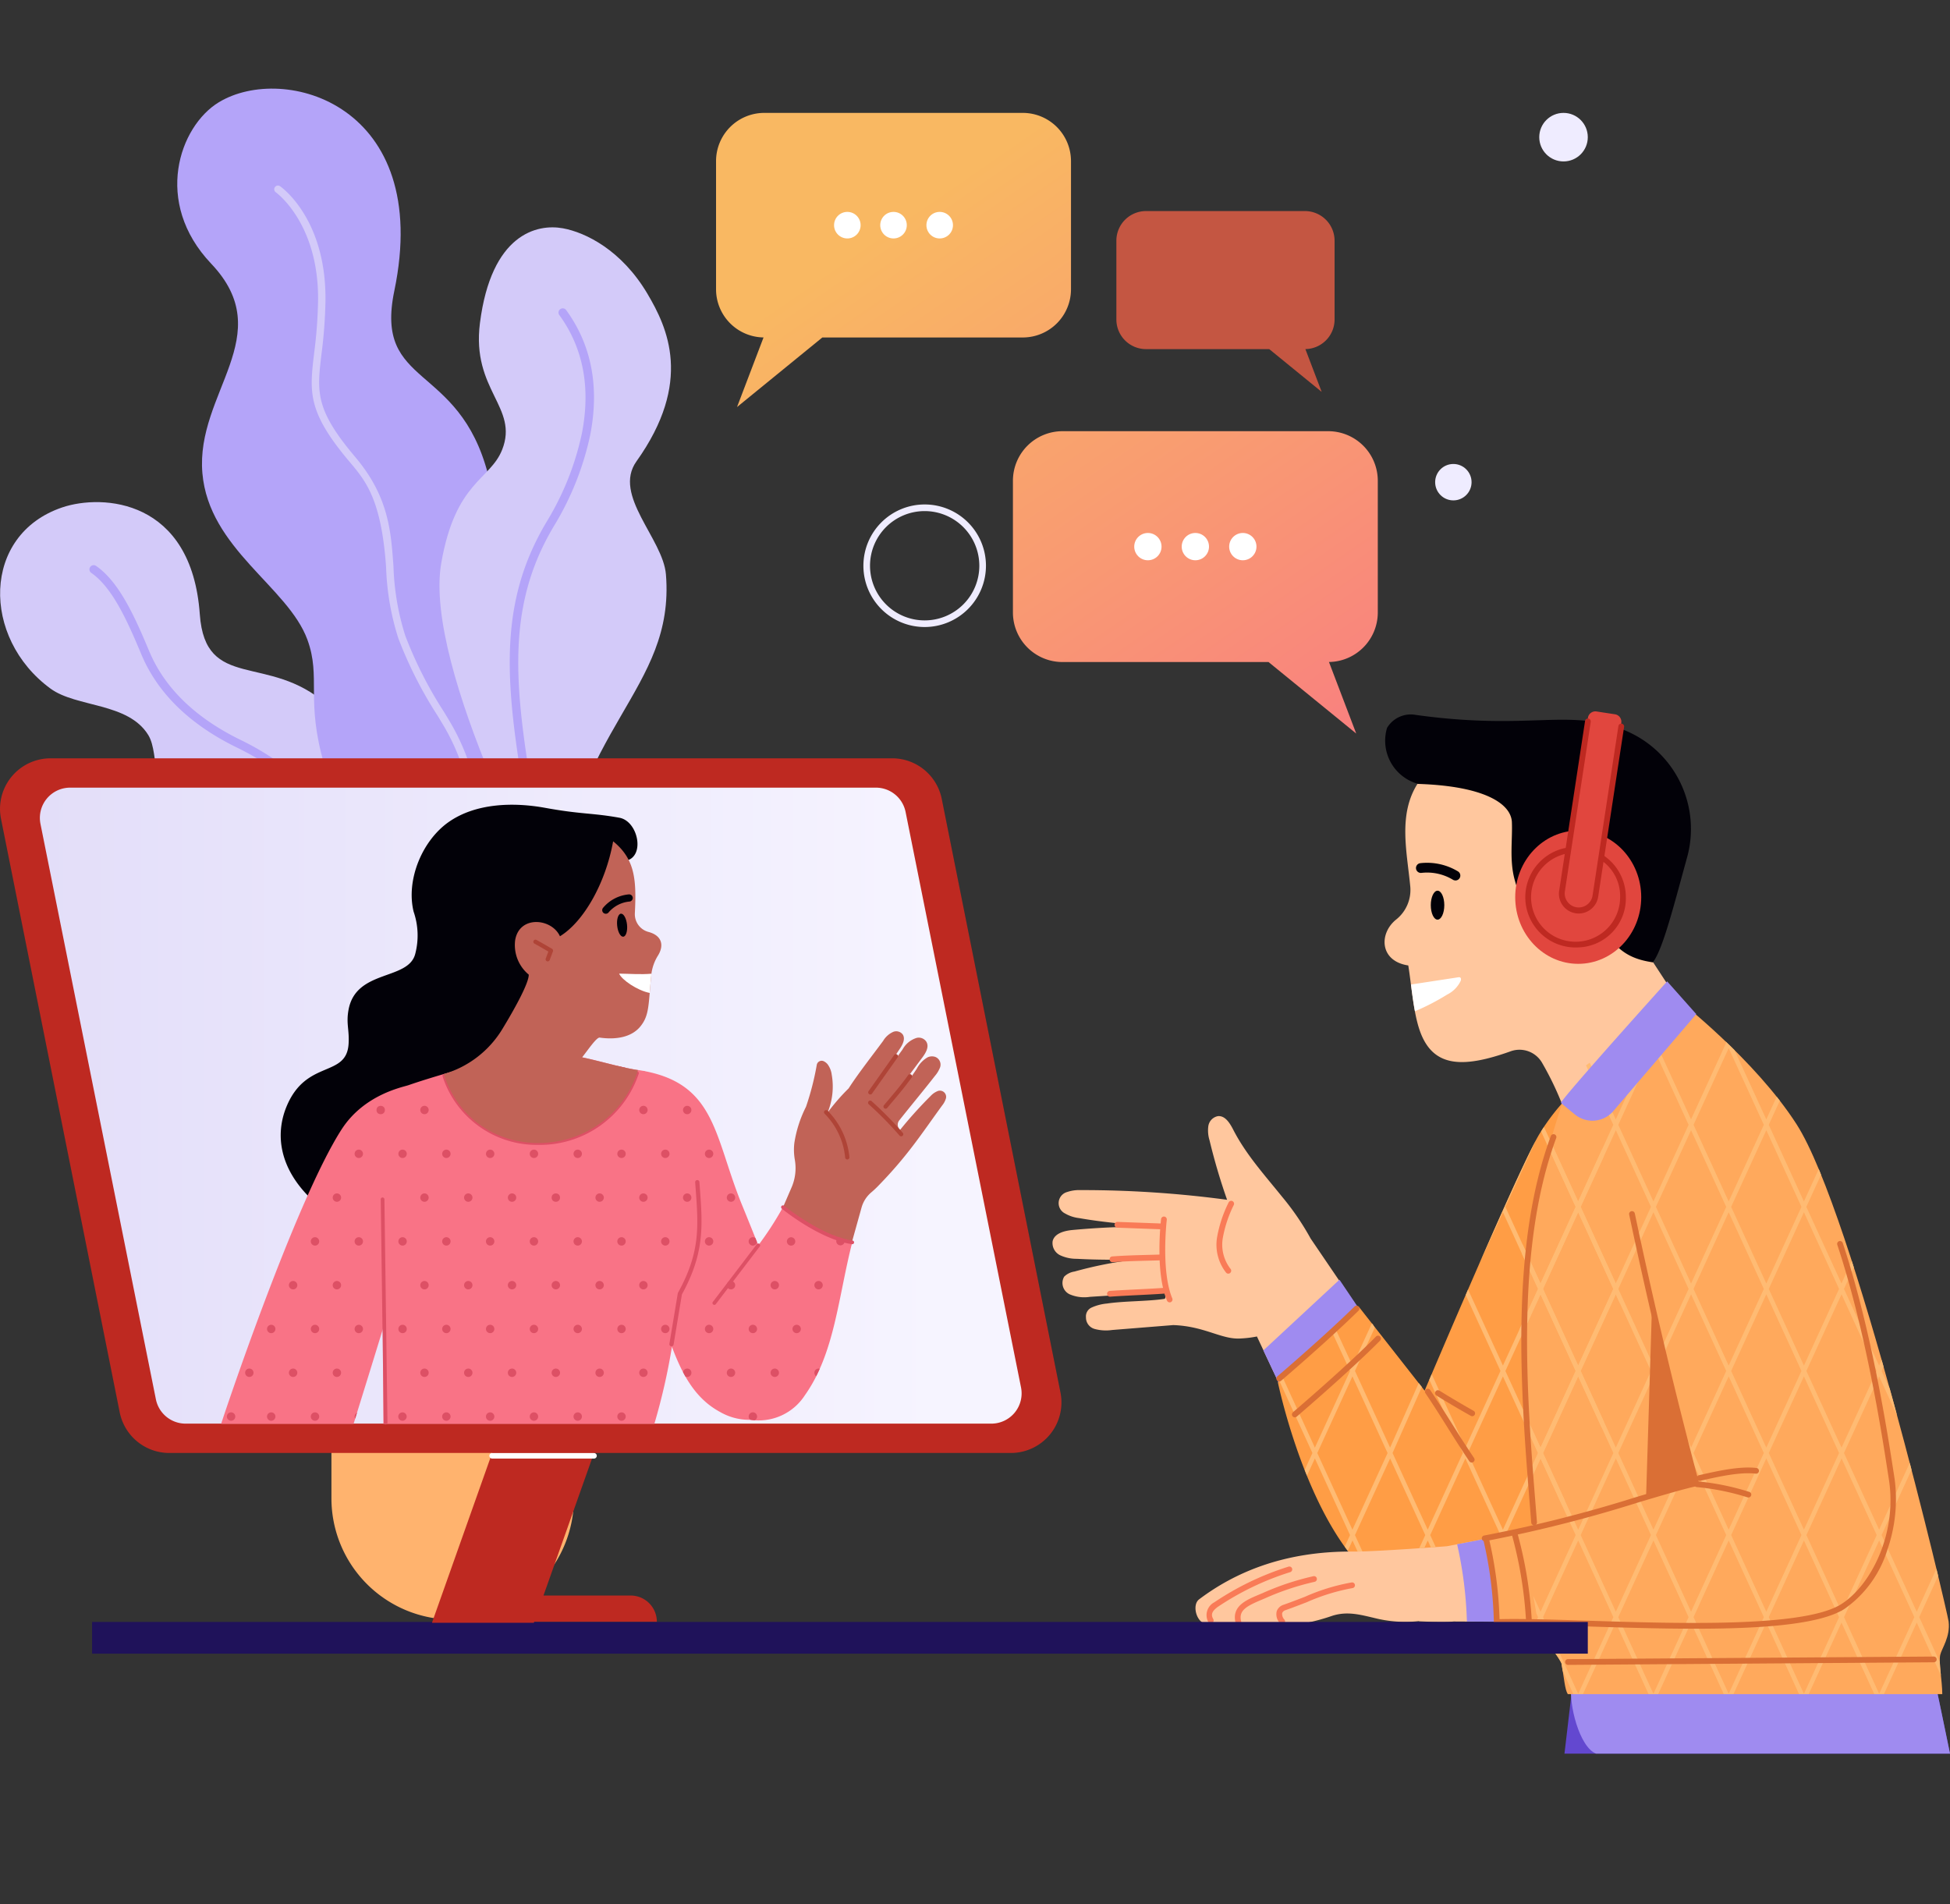 <svg xmlns="http://www.w3.org/2000/svg" xmlns:xlink="http://www.w3.org/1999/xlink" width="256" height="250" viewBox="0 0 256 250"><rect x="0" y="0" width="256" height="250" fill="#333333" stroke="none"/><defs><linearGradient id="linear-gradient" x1="0.124" y1="-0.013" x2="1.08" y2="1.288" gradientUnits="objectBoundingBox"><stop offset="0.148" stop-color="#f9b862"></stop><stop offset="0.54" stop-color="#f99873"></stop><stop offset="0.973" stop-color="#f97386"></stop></linearGradient><linearGradient id="linear-gradient-2" y1="0.5" x2="1" y2="0.5" gradientUnits="objectBoundingBox"><stop offset="0" stop-color="#e3def9"></stop><stop offset="0.912" stop-color="#f6f4ff"></stop></linearGradient></defs><g id="img-it-consulting-support-v2" transform="translate(-40.019 -36.541)"><rect id="img-it-consulting-support-area" width="250" height="250" transform="translate(40.019 36.541)" fill="none"></rect><g id="IMG" transform="translate(-1699.759 -1212.224)"><g id="Group_4952" data-name="Group 4952" transform="translate(1739.791 1260.4)"><g id="Group_4947" data-name="Group 4947" transform="translate(0 54.281)"><path id="Path_13208" data-name="Path 13208" d="M1756.542,1536.359c-7.644-6.77-15.93-1.638-16.654-11.823-1.077-15.154-12.783-15.807-18.061-14.025-10.58,3.573-10.624,17.13-1.54,23.786,3.418,2.5,10.195,1.8,12.837,6.1,1.61,2.615-.039,8.5,5.615,13.389,6.553,5.669,11.967,7.576,29,20.744C1767.742,1574.525,1772.479,1550.474,1756.542,1536.359Z" transform="translate(-1713.671 -1509.814)" fill="#d3caf9"></path><g id="Group_4946" data-name="Group 4946" transform="translate(11.73 8.279)"><path id="Path_13209" data-name="Path 13209" d="M1813.917,1671.165h-.007a.556.556,0,0,1-.55-.563c.724-62.309-6.423-89.08-26.373-98.774-6.233-3.029-10.477-7.161-12.615-12.282-1.894-4.537-3.821-8.768-6.567-10.679a.556.556,0,1,1,.635-.913c2.993,2.082,5,6.468,6.959,11.163,2.029,4.863,6.092,8.8,12.074,11.71,10.5,5.1,17.33,14.691,21.492,30.176,4.131,15.368,5.881,37.488,5.507,69.611A.556.556,0,0,1,1813.917,1671.165Z" transform="translate(-1767.567 -1547.854)" fill="#b4a4f9"></path></g></g><g id="Group_4948" data-name="Group 4948" transform="translate(23.258)"><path id="Path_13210" data-name="Path 13210" d="M1861.352,1311.071c-3.846-14.832-14.981-11.311-12.315-24.12,5.086-24.438-14.482-29.974-23.052-24.753-5.162,3.144-8.653,13.114-.989,21.185,8.937,9.411-2.068,16.933-1.156,27.5.856,9.936,11.243,14.911,13.787,21.864,1.822,4.98-.266,7.929,2.22,16.424,2.034,6.95,7.188,15.748,20.252,25.969,8.386-22.258.42-30.024.3-38.754C1860.3,1329.417,1863.135,1317.948,1861.352,1311.071Z" transform="translate(-1820.541 -1260.4)" fill="#b4a4f9"></path></g><g id="Group_4949" data-name="Group 4949" transform="translate(57.684 18.212)"><path id="Path_13211" data-name="Path 13211" d="M2006.027,1352.808c-3.4-5.749-8.133-8.057-11.094-8.6-3.406-.624-9.413.74-10.9,12.452-1.119,8.819,5.127,11.026,2.918,16.615-1.587,4.015-6.125,4.142-7.995,14.886-2.416,13.887,14.738,45.527,14.738,45.527,2.551-24.172,15.983-28.821,14.759-44.033-.379-4.7-7.034-10.413-3.873-14.847C2012.035,1364.355,2008.647,1357.244,2006.027,1352.808Z" transform="translate(-1978.724 -1344.084)" fill="#d3caf9"></path></g><g id="Group_4950" data-name="Group 4950" transform="translate(66.908 28.841)"><path id="Path_13212" data-name="Path 13212" d="M2027.584,1547.157a.608.608,0,0,1-.063,0,.557.557,0,0,1-.491-.615c4.535-40.249.087-65.922-3.162-84.667-3.037-17.525-5.043-29.1,2.145-41.035a37.07,37.07,0,0,0,4.559-11.471c1.18-6.013.186-11.248-2.957-15.56a.556.556,0,1,1,.9-.655c3.332,4.573,4.392,10.1,3.149,16.429a38.212,38.212,0,0,1-4.7,11.831c-6.974,11.578-5,22.992-2,40.271,3.26,18.812,7.724,44.575,3.171,84.982A.556.556,0,0,1,2027.584,1547.157Z" transform="translate(-2021.107 -1392.922)" fill="#b4a4f9"></path></g><g id="Group_4951" data-name="Group 4951" transform="translate(35.99 12.726)"><path id="Path_13213" data-name="Path 13213" d="M1910.97,1491.95h-.006a.487.487,0,0,1-.481-.493c.2-17.622-1.688-34.732-3.209-48.48-1.207-10.912-2.161-19.531-1.77-25.158.9-12.893-.3-21.157-3.995-27.634-.284-.5-.638-1.08-1.047-1.755a54.282,54.282,0,0,1-5.136-10.139,34.174,34.174,0,0,1-1.6-9.337c-.63-8.882-2.66-11.286-4.809-13.831-5.55-6.572-5.245-9.138-4.637-14.251a60.547,60.547,0,0,0,.514-6.841c.136-10.171-5.487-14.231-5.544-14.271a.487.487,0,0,1,.556-.8c.25.173,6.1,4.365,5.961,15.083a62.266,62.266,0,0,1-.521,6.943c-.592,4.984-.863,7.259,4.414,13.508,4.384,5.191,4.7,9.659,5.036,14.39a33.372,33.372,0,0,0,1.55,9.086,53.449,53.449,0,0,0,5.049,9.952c.413.681.77,1.268,1.06,1.778,3.8,6.656,5.031,15.085,4.12,28.184-.386,5.54.564,14.12,1.766,24.984,1.524,13.775,3.421,30.917,3.215,48.6A.487.487,0,0,1,1910.97,1491.95Z" transform="translate(-1879.042 -1318.875)" fill="#d3caf9"></path></g></g><path id="Rectangle_4407" data-name="Rectangle 4407" d="M0,0H31.834a0,0,0,0,1,0,0V11.6A15.917,15.917,0,0,1,15.917,27.517h0A15.917,15.917,0,0,1,0,11.6V0A0,0,0,0,1,0,0Z" transform="translate(1783.289 1433.866)" fill="#ffb36e"></path><g id="Group_4981" data-name="Group 4981" transform="translate(1877.932 1342.155)"><g id="Group_4958" data-name="Group 4958" transform="translate(0 53.129)"><g id="Group_4956" data-name="Group 4956"><path id="Path_13214" data-name="Path 13214" d="M2528.5,1919.427l-15.748-23.165a34.63,34.63,0,0,0-3.757-5.5c-2.278-2.828-4.749-5.553-6.4-8.78-.438-.854-1.061-1.887-2.022-1.794a1.563,1.563,0,0,0-1.254,1.29,4.359,4.359,0,0,0,.161,1.9,79.778,79.778,0,0,0,2.3,7.79,142.444,142.444,0,0,0-19.309-1.272,4.852,4.852,0,0,0-1.681.249,1.515,1.515,0,0,0-.271,2.826,4.763,4.763,0,0,0,1.828.6c3.462.605,6.973.873,10.479,1.141a101.637,101.637,0,0,0-11.324.42c-1.07.1-2.376.428-2.625,1.467a1.782,1.782,0,0,0,.981,1.848,5.035,5.035,0,0,0,2.188.469c2.565.143,5.136.14,7.706.094a52.609,52.609,0,0,0-8.007,1.578,2.422,2.422,0,0,0-1.351.67,1.644,1.644,0,0,0,.691,2.306,4.839,4.839,0,0,0,2.694.344l9.8-.627c.037.291.242.859-.061.9-2.222.331-5.263.271-7.489.605a6.241,6.241,0,0,0-2,.512,1.273,1.273,0,0,0-.776,1.3,1.552,1.552,0,0,0,1.163,1.533,5.626,5.626,0,0,0,2.281.13l8.013-.644c4.194.144,6.374,1.958,8.917,1.754a13.918,13.918,0,0,0,2.07-.258l9.176,19.5Z" transform="translate(-2478.839 -1880.178)" fill="#ffc79e"></path><g id="Group_4953" data-name="Group 4953" transform="translate(7.51 18.178)"><path id="Path_13215" data-name="Path 13215" d="M2520.238,1964.458a.421.421,0,0,1-.047,0c-.618.02-1.219.036-1.813.051-1.56.04-3.033.078-4.623.2a.379.379,0,0,1-.4-.351.372.372,0,0,1,.346-.407c1.608-.121,3.091-.158,4.66-.2.593-.015,1.192-.031,1.808-.051a.38.38,0,0,1,.075.755Z" transform="translate(-2513.348 -1963.703)" fill="#f97b57"></path></g><g id="Group_4954" data-name="Group 4954" transform="translate(8.173 13.897)"><path id="Path_13216" data-name="Path 13216" d="M2522.4,1944.991a.372.372,0,0,1-.074,0l-5.573-.205a.38.38,0,0,1-.364-.394.376.376,0,0,1,.389-.366l5.573.205a.38.38,0,0,1,.049.755Z" transform="translate(-2516.394 -1944.031)" fill="#f97b57"></path></g><g id="Group_4955" data-name="Group 4955" transform="translate(21.567 11.129)"><path id="Path_13217" data-name="Path 13217" d="M2579.526,1940.87a.378.378,0,0,1-.344-.125,5.935,5.935,0,0,1-1.177-4.7,16.747,16.747,0,0,1,1.5-4.508.376.376,0,0,1,.5-.191.382.382,0,0,1,.19.5,16.192,16.192,0,0,0-1.439,4.3,5.176,5.176,0,0,0,1,4.093.382.382,0,0,1-.035.536A.369.369,0,0,1,2579.526,1940.87Z" transform="translate(-2577.936 -1931.316)" fill="#f97b57"></path></g></g><g id="Group_4957" data-name="Group 4957" transform="translate(7.19 22.555)"><path id="Path_13218" data-name="Path 13218" d="M2519.4,1984.569l-.034,0c-1.142.081-2.365.141-3.548.2s-2.4.117-3.538.2a.38.38,0,0,1-.055-.758c1.145-.082,2.37-.141,3.554-.2s2.4-.116,3.531-.2a.38.38,0,0,1,.089.754Z" transform="translate(-2511.878 -1983.814)" fill="#f97b57"></path></g></g><g id="Group_4959" data-name="Group 4959" transform="translate(14.058 66.32)"><path id="Path_13219" data-name="Path 13219" d="M2544.834,1952.049a.377.377,0,0,1-.407-.229c-1.58-3.782-.808-10.418-.775-10.7a.376.376,0,0,1,.419-.33.381.381,0,0,1,.329.424c-.008.066-.781,6.717.72,10.312a.381.381,0,0,1-.2.5A.358.358,0,0,1,2544.834,1952.049Z" transform="translate(-2543.434 -1940.789)" fill="#f97b57"></path></g><path id="Path_13220" data-name="Path 13220" d="M2606.138,1988.163l8.319,17.668,13.642-9.179-11.971-17.767Z" transform="translate(-2578.434 -1904.273)" fill="#9f8bf0"></path><path id="Path_13221" data-name="Path 13221" d="M2656.385,1854.909a27.9,27.9,0,0,0-7.112,7.806c-2.03,3.292-9.822,21.339-15.1,33.739l-8.685-11.072-10.576,9.993s5.624,27.291,18.763,28.406l0,.019c18.421,1.176,26.961-31.768,26.961-31.768Z" transform="translate(-2585.3 -1807.279)" fill="#ff9d45"></path><path id="Path_13222" data-name="Path 13222" d="M2789.1,2212.852l-1.329,11.3h50.612c-.785-3.854-1.729-8.342-2.355-11.3Z" transform="translate(-2720.538 -2087.322)" fill="#6348d0"></path><path id="Path_13223" data-name="Path 13223" d="M2792.125,2212.852l-.367,2.251c-.405,2.485,1.027,8.185,3.219,9.046h46.472c-.786-3.854-1.73-8.342-2.355-11.3Z" transform="translate(-2723.602 -2087.322)" fill="#9f8bf0"></path><path id="Path_13224" data-name="Path 13224" d="M2818.457,1900.849c-.018-1.857-.491-4.127-.271-5.15.175-.811,1.353-2.37,1.1-4.39-.174-1.377-12.465-53.61-19.957-65.271-5.494-8.55-15.672-16.436-15.672-16.436l-13.882,10.094s-5.568,15.39-6.067,24.735c-.4,7.544.315,35.768,2.306,48.566.073.468,2.373,3.381,2.448,3.8.348,1.934.435,3.438.831,4.052Z" transform="translate(-2701.624 -1771.832)" fill="#ffa95c"></path><path id="Path_13225" data-name="Path 13225" d="M2714.109,1671c1.43-.632,2.852-6.243,4.987-14.045a14,14,0,0,0-8.3-16.978c-7.356-2.831-12.313.124-27.228-1.944a3.63,3.63,0,0,0-3.8,1.7,5.877,5.877,0,0,0,3.757,7.254c2.544.824,6.227-.567,7.488,4.024C2695.476,1667.264,2703.781,1678.182,2714.109,1671Z" transform="translate(-2635.828 -1637.565)" fill="#020108"></path><path id="Path_13226" data-name="Path 13226" d="M2717.675,1708.048l-3.148-4.814c-2.438-.38-6.924-1.3-7.43-9.577-.126-2.068-2.349,2.126-4.138,4.59-5.391-2.193-6.022-3.6-6.65-5.977-.66-2.5-.242-5.152-.334-7.445-.1-2.446-3.668-4.766-12.4-5.026-2.557,4.059-1.372,8.907-.936,13.516a4.969,4.969,0,0,1-1.88,4.309c-2.269,1.842-2.135,5.453,1.614,6.009.481,2.984.7,6.786,1.777,9.24,1.792,4.09,5.51,4.218,11.581,2.06l.028-.01a3.422,3.422,0,0,1,4.159,1.456,40.522,40.522,0,0,1,2.646,5.462Z" transform="translate(-2635.645 -1670.279)" fill="#ffc79e"></path><path id="Path_13227" data-name="Path 13227" d="M2769.78,1738.156c.75-5.49,3.633-7.064,5.75-6.246,3.46,1.337,3.953,5.95,1.062,9.892a2.856,2.856,0,0,1-4.776-.2Z" transform="translate(-2706.461 -1710.89)" fill="#ffc79e"></path><g id="Group_4960" data-name="Group 4960" transform="translate(47.74 19.871)"><path id="Path_13228" data-name="Path 13228" d="M2703.376,1729.682a.64.64,0,0,1-.33-.092,6.55,6.55,0,0,0-4.13-.9.642.642,0,0,1-.152-1.275,7.851,7.851,0,0,1,4.944,1.079.642.642,0,0,1-.331,1.192Z" transform="translate(-2698.198 -1727.358)" fill="#020108"></path></g><path id="Path_13229" data-name="Path 13229" d="M2701.613,1796.441a.4.4,0,0,0-.247-.016l-6.2.947c.151,1.172.307,2.376.519,3.511a30.533,30.533,0,0,0,4.246-2.2,3.864,3.864,0,0,0,1.76-1.788C2701.746,1796.74,2701.762,1796.521,2701.613,1796.441Z" transform="translate(-2648.083 -1761.514)" fill="#fff"></path><g id="Group_4961" data-name="Group 4961" transform="translate(65.645 23.84)"><path id="Path_13230" data-name="Path 13230" d="M2782.283,1751.531a.378.378,0,0,1-.358-.26,5.066,5.066,0,0,0-1.233-2l-.221-.221.175-.259c.778-1.145,1.531-2.113,2.259-3.049a.377.377,0,0,1,.6.463c-.667.857-1.355,1.74-2.059,2.759a5.836,5.836,0,0,1,1.2,2.069.378.378,0,0,1-.358.5Z" transform="translate(-2780.47 -1745.599)" fill="#f97b57"></path></g><g id="Group_4965" data-name="Group 4965" transform="translate(18.797 105.61)"><path id="Path_13231" data-name="Path 13231" d="M2599.1,2135.192l25.852.144-5.994-14.015-20.743,3.99s-9.236.72-12.331.7c-9.107-.069-15.577,2.786-20.2,6.268-1,.75-.319,3.14.926,3.2,3.349.17,9.044.071,12.814-.037a26.161,26.161,0,0,0,3.742-1c1.951-.615,3.576-.168,5.566.3a16.526,16.526,0,0,0,5.805.4l.02.027S2597.717,2135.326,2599.1,2135.192Z" transform="translate(-2565.208 -2121.321)" fill="#ffc79e"></path><path id="Path_13232" data-name="Path 13232" d="M2742.423,2121.321l-19.409,3.733a52.49,52.49,0,0,1,1.284,10.148l24.119.134Z" transform="translate(-2688.671 -2121.321)" fill="#9f8bf0"></path><g id="Group_4962" data-name="Group 4962" transform="translate(10.599 8.741)"><path id="Path_13233" data-name="Path 13233" d="M2614.693,2166.989a.375.375,0,0,1-.3-.149,1.728,1.728,0,0,1-.43-1.542,1.37,1.37,0,0,1,.91-.877c.911-.322,1.856-.685,2.77-1.036a26.4,26.4,0,0,1,6.193-1.9.377.377,0,0,1,.057.752,26.149,26.149,0,0,0-5.979,1.849c-.918.354-1.869.719-2.789,1.044a.669.669,0,0,0-.439.383,1.084,1.084,0,0,0,.308.87.377.377,0,0,1-.3.605Z" transform="translate(-2613.911 -2161.486)" fill="#f97b57"></path></g><g id="Group_4963" data-name="Group 4963" transform="translate(5.166 7.918)"><path id="Path_13234" data-name="Path 13234" d="M2589.453,2164.283a.378.378,0,0,1-.362-.269c-.7-2.319,1.269-3.146,3-3.875l.517-.219a35.053,35.053,0,0,1,6.631-2.206.377.377,0,1,1,.18.732,34.48,34.48,0,0,0-6.517,2.169l-.518.219c-2.088.879-3.022,1.458-2.571,2.963a.377.377,0,0,1-.253.469A.37.37,0,0,1,2589.453,2164.283Z" transform="translate(-2588.948 -2157.703)" fill="#f97b57"></path></g><g id="Group_4964" data-name="Group 4964" transform="translate(1.408 6.651)"><path id="Path_13235" data-name="Path 13235" d="M2572.268,2159.349a.378.378,0,0,1-.33-.192,1.9,1.9,0,0,1,.8-2.577,37.412,37.412,0,0,1,9.729-4.677.377.377,0,0,1,.239.716,36.648,36.648,0,0,0-9.519,4.567c-.768.57-.928,1-.592,1.6a.378.378,0,0,1-.328.562Z" transform="translate(-2571.676 -2151.882)" fill="#f97b57"></path></g></g><path id="Path_13236" data-name="Path 13236" d="M2738.954,1924.407c1.612,3.527,1.751,6.171,1.741,10.995,10.135-.362,38.579,2.317,45.436-2.05,5.215-3.321,7.26-11.273,6.417-16.706-1.007-6.494-4.9-33.264-13.17-44.408-4.8-6.471-14.436-9.29-19.687-2.367-4.96,6.539,7.175,47.308,7.175,47.308Z" transform="translate(-2682.344 -1815.838)" fill="#ffa95c"></path><path id="Path_13237" data-name="Path 13237" d="M2815.952,1897.3l-2.7-5.895,2.482-5.414c-.073-.3-.15-.613-.227-.93l-2.582,5.636-4.615-10.065,3.93-8.572c-.077-.3-.154-.6-.235-.9l-4.017,8.763-4.615-10.065,4.615-10.065,2.359,5.155c-.317-1.167-.639-2.346-.967-3.531l-1.071-2.333.259-.562c-.082-.29-.163-.581-.25-.871l-.331.726-4.615-10.065,1.293-2.823c-.086-.281-.177-.558-.268-.835l-1.352,2.949-4.615-10.06,1.933-4.216c-.1-.254-.2-.5-.3-.745l-1.951,4.252-4.615-10.065,1.453-3.167c-.136-.172-.272-.345-.409-.522l-1.366,2.981-4.175-9.1q-.592-.592-1.171-1.144l.082.177-4.615,10.065L2778.677,1816l2.546-5.549-.976.708-1.9,4.134-.943-2.069-.49.354,1.112,2.423-4.615,10.065-3.417-7.451-.485.354,3.58,7.805-4.615,10.065-3.79-8.263q-.159.364-.315.729l3.779,8.242-4.615,10.06-2.383-5.193q-.014.666-.036,1.332l2.1,4.57-2.4,5.235c.047.4.08.8.1,1.194l2.622-5.719,4.615,10.064-4.615,10.065-2.423-5.285c.118.692.216,1.387.306,2.083l1.793,3.91-1.385,3.019c.067.346.123.694.171,1.042l1.538-3.353,4.615,10.065-4.615,10.065-.955-2.083q.079.418.154.836.13.73.25,1.462l.227.494-.106.231q.035.212.07.423c.14,0,.281.007.427.013.013.091.023.177.036.263l1.615,3.526a9.572,9.572,0,0,1,1.026,1.6c.064.349.114.681.163,1l1.4,3.054h1.257l4.311-9.4,4.311,9.4h1.257l4.311-9.4,4.306,9.4h1.262l4.311-9.4,4.306,9.4h1.261l4.307-9.4,4.311,9.4h1.257l4.312-9.4,3.167,6.911C2816.029,1898.4,2815.97,1897.8,2815.952,1897.3Zm-12.9-48.277,4.614,10.064-4.614,10.065-4.615-10.065Zm-25.019,10.064-4.614,10.065-4.615-10.065,4.615-10.064Zm-4.29-10.772,4.614-10.065,4.615,10.065-4.614,10.064Zm4.615,11.48,4.614,10.064-4.615,10.065-4.614-10.064Zm.324-.708,4.615-10.064,4.615,10.064-4.615,10.065Zm4.939-10.772,4.614-10.065,4.615,10.065-4.615,10.064Zm4.614,11.48,4.615,10.064-4.615,10.064-4.614-10.064Zm.325-.708,4.614-10.064,4.615,10.064-4.615,10.065Zm9.554.708,4.614,10.065-4.614,10.064-4.615-10.065Zm4.614-11.48-4.614,10.065-4.615-10.064,4.615-10.065Zm-4.938-10.772-4.615,10.065-4.614-10.065,4.614-10.064Zm-9.554-20.837,4.615,10.065-4.615,10.064-4.615-10.064Zm-.324,20.837-4.615,10.065-4.615-10.065,4.614-10.064Zm-9.554-20.837,4.615,10.065-4.615,10.064-4.614-10.064Zm-4.938,10.773,4.614,10.064-4.614,10.064-4.615-10.065Zm-9.553,20.837,4.614-10.065,4.615,10.065-4.615,10.065Zm0,21.545,4.614-10.065,4.615,10.065-4.615,10.065Zm4.614,31.609-4.614-10.064,4.614-10.065,4.615,10.064Zm.324-20.837,4.615-10.065,4.614,10.064-4.614,10.065Zm9.553,20.837-4.614-10.065,4.614-10.065,4.615,10.065Zm4.939-10.773-4.614-10.065,4.615-10.065,4.615,10.065Zm4.939,10.773-4.615-10.065,4.615-10.065,4.615,10.065Zm4.939-10.773-4.614-10.065,4.614-10.065,4.615,10.065Zm4.939,10.773-4.615-10.065,4.615-10.065,4.615,10.065Zm.324-20.837,4.615-10.064,4.614,10.065-4.614,10.064Zm9.554,20.838-4.615-10.065,4.614-10.064,4.615,10.065Z" transform="translate(-2699.445 -1772.496)" fill="#ffbb73"></path><g id="Group_4966" data-name="Group 4966" transform="translate(29.803 47.63)"><path id="Path_13238" data-name="Path 13238" d="M2804.316,1856.327l-.162-1.419s-.132.091-.365.268Z" transform="translate(-2762.871 -1854.909)" fill="#ffbb73"></path><path id="Path_13239" data-name="Path 13239" d="M2650.392,1929.552l4.614-10.065,3.088,6.735q.157-.378.306-.749l-3.069-6.695,4.614-10.064.566,1.235-.216-1.887-.026-.056.016-.034-.13-1.133-.21.459-4.614-10.065,2.981-6.5-.129-1.129-3.175,6.924-4.488-9.784q-.191.285-.381.585l4.543,9.906-4.615,10.061-4.615-10.061,4.01-8.749c-.577,1.082-1.38,2.744-2.334,4.8-.842,1.816-1.8,3.938-2.825,6.243l-.12.269-.069.156c-.691,1.557-1.411,3.192-2.143,4.867l3.158-6.882,4.615,10.061-4.615,10.065-4.578-9.982-.2.472-.109.253,4.565,9.965-4.61,10.065-4.42-9.639-.313.735,4.406,9.611-4.615,10.065-4.615-10.065,3.846-8.663-.408-.521-3.76,8.476-4.615-10.065,2.6-5.663-.216-.39-.16-.2-2.547,5.549-2.264-4.889-.452.427,2.394,5.17-4.615,10.065-4.139-9.031h-.206l-.309.292,4.332,9.446-1.017,2.218q.147.376.3.755l1.038-2.264,4.615,10.065-.7,1.518q.2.275.4.543l.624-1.353.663,1.448c.2,0,.413-.009.64-.014l-.98-2.142,4.615-10.065,4.615,10.065-.794,1.729c.231-.018.453-.032.671-.046l.445-.976.417.912c.223-.018.436-.032.631-.045l-.721-1.575,4.615-10.065,4.61,10.065-.036.081c.037,0,.07-.011.109-.011a1.3,1.3,0,0,1,.7.192l-.12-.261,4.615-10.065,2.817,6.144q.19-.3.375-.6Zm-25.02,10.065-4.615-10.065,4.615-10.064,4.615,10.065Zm29.634-41.674,4.615,10.065-4.615,10.065-4.614-10.065Zm-9.878,41.674-4.615-10.065,4.615-10.065,4.615,10.065Zm.324-20.837,4.615-10.064,4.615,10.064-4.615,10.065Z" transform="translate(-2615.779 -1879.816)" fill="#ffbb73"></path></g><g id="Group_4967" data-name="Group 4967" transform="translate(57.974 69.532)"><path id="Path_13240" data-name="Path 13240" d="M2771.612,2006.443c-4.694,0-9.615-.157-14.146-.3-4.85-.155-9.041-.289-11.852-.188a.377.377,0,0,1-.027-.754c2.838-.1,7.039.033,11.9.188,12.027.383,28.5.908,33.344-2.179,3.928-2.5,7.338-9.294,6.246-16.33l-.112-.725c-.786-5.107-2.873-18.673-6.664-30.114a.377.377,0,0,1,.716-.237c3.811,11.5,5.905,25.112,6.694,30.236l.112.724a20.228,20.228,0,0,1-.953,9.325,14.752,14.752,0,0,1-5.633,7.756C2787.981,2005.921,2780.177,2006.443,2771.612,2006.443Z" transform="translate(-2745.224 -1955.545)" fill="#da6f35"></path></g><g id="Group_4968" data-name="Group 4968" transform="translate(61.569 55.506)"><path id="Path_13241" data-name="Path 13241" d="M2763.42,1942.444a.377.377,0,0,1-.375-.348q-.092-1.168-.191-2.4c-1.135-14.182-2.689-33.6,2.761-48.354a.377.377,0,0,1,.708.262c-5.394,14.593-3.847,33.92-2.717,48.032q.1,1.231.19,2.4a.377.377,0,0,1-.346.405Z" transform="translate(-2761.744 -1891.097)" fill="#da6f35"></path></g><g id="Group_4969" data-name="Group 4969" transform="translate(56.376 65.61)"><path id="Path_13242" data-name="Path 13242" d="M2738.259,1980.858a.377.377,0,0,1-.061-.749,177.481,177.481,0,0,0,20.148-5.106c2.929-.867,5.487-1.624,7.216-2.027-3.06-11.543-5.861-23.314-8.328-34.995a.377.377,0,1,1,.738-.156c2.491,11.8,5.324,23.684,8.42,35.335a.377.377,0,0,1-.285.465c-1.695.368-4.407,1.171-7.546,2.1a178.131,178.131,0,0,1-20.24,5.127A.374.374,0,0,1,2738.259,1980.858Z" transform="translate(-2737.882 -1937.526)" fill="#da6f35"></path></g><g id="Group_4970" data-name="Group 4970" transform="translate(84.267 101.086)"><path id="Path_13243" data-name="Path 13243" d="M2873.146,2102.648a.381.381,0,0,1-.137-.026,32.081,32.081,0,0,0-6.643-1.339.377.377,0,1,1,.095-.748,31.807,31.807,0,0,1,6.822,1.384.377.377,0,0,1-.137.729Z" transform="translate(-2866.036 -2100.533)" fill="#da6f35"></path></g><g id="Group_4971" data-name="Group 4971" transform="translate(84.607 99.267)"><path id="Path_13244" data-name="Path 13244" d="M2867.978,2093.928a.377.377,0,0,1-.083-.745l.233-.053c2.153-.488,5.1-1.155,7.3-.894a.377.377,0,1,1-.089.749c-2.068-.246-4.944.405-7.044.881l-.233.052A.383.383,0,0,1,2867.978,2093.928Z" transform="translate(-2867.601 -2092.177)" fill="#da6f35"></path></g><g id="Group_4972" data-name="Group 4972" transform="translate(56.564 108.272)"><path id="Path_13245" data-name="Path 13245" d="M2740.53,2145.224a.377.377,0,0,1-.376-.354l-.021-.339a52.121,52.121,0,0,0-1.378-10.51.377.377,0,0,1,.733-.179,52.668,52.668,0,0,1,1.4,10.642l.021.339a.377.377,0,0,1-.353.4Z" transform="translate(-2738.743 -2133.555)" fill="#da6f35"></path></g><g id="Group_4973" data-name="Group 4973" transform="translate(60.351 107.745)"><path id="Path_13246" data-name="Path 13246" d="M2758.358,2143.122a.377.377,0,0,1-.375-.349,54.262,54.262,0,0,0-1.823-11.167.377.377,0,0,1,.729-.2,54.9,54.9,0,0,1,1.846,11.306.377.377,0,0,1-.347.4Z" transform="translate(-2756.147 -2131.132)" fill="#da6f35"></path></g><path id="Path_13247" data-name="Path 13247" d="M2707.127,1746.114c0-1.05.4-1.9.887-1.9s.887.852.887,1.9-.4,1.9-.887,1.9S2707.127,1747.164,2707.127,1746.114Z" transform="translate(-2657.444 -1720.673)" fill="#020108"></path><ellipse id="Ellipse_143" data-name="Ellipse 143" cx="8.271" cy="8.746" rx="8.271" ry="8.746" transform="translate(60.767 15.651)" fill="#e1463e"></ellipse><g id="Group_4974" data-name="Group 4974" transform="translate(62.786 17.808)"><path id="Path_13248" data-name="Path 13248" d="M2773.584,1731.058a6.6,6.6,0,1,1,6.252-6.589A6.434,6.434,0,0,1,2773.584,1731.058Zm0-12.424a5.845,5.845,0,1,0,5.5,5.835A5.681,5.681,0,0,0,2773.584,1718.634Z" transform="translate(-2767.332 -1717.88)" fill="#be2921"></path></g><path id="Path_13249" data-name="Path 13249" d="M2788.056,1662.187h0a2.214,2.214,0,0,1-1.855-2.523l3.4-22.77a.989.989,0,0,1,1.126-.828l2.424.37a.989.989,0,0,1,.828,1.126l-3.4,22.77A2.215,2.215,0,0,1,2788.056,1662.187Z" transform="translate(-2719.288 -1636.054)" fill="#e1463e"></path><g id="Group_4975" data-name="Group 4975" transform="translate(66.509 0.948)"><path id="Path_13250" data-name="Path 13250" d="M2787.039,1666a2.647,2.647,0,0,1-.4-.03,2.591,2.591,0,0,1-2.172-2.953l3.4-22.284a.377.377,0,1,1,.745.114l-3.4,22.284a1.838,1.838,0,0,0,3.633.554l3.4-22.284a.377.377,0,1,1,.745.114l-3.4,22.284a2.592,2.592,0,0,1-2.556,2.2Z" transform="translate(-2784.441 -1640.411)" fill="#be2921"></path></g><path id="Path_13251" data-name="Path 13251" d="M2799.618,1798.912s-14.175,15.728-13.93,15.96c.2.19.975.828,1.826,1.521a3.624,3.624,0,0,0,5-.406l10.926-12.776Z" transform="translate(-2718.905 -1763.469)" fill="#9f8bf0"></path><g id="Group_4976" data-name="Group 4976" transform="translate(67.32 124.081)"><path id="Path_13252" data-name="Path 13252" d="M2788.545,2207.289a.377.377,0,0,1,0-.754l48.021-.34h0a.377.377,0,0,1,0,.754l-48.02.341Z" transform="translate(-2788.168 -2206.194)" fill="#da6f35"></path></g><g id="Group_4977" data-name="Group 4977" transform="translate(31.456 81.955)"><path id="Path_13253" data-name="Path 13253" d="M2623.816,2023.35a.377.377,0,0,1-.348-.129.382.382,0,0,1,.042-.535c4.563-3.92,8.538-7.545,10.906-9.944a.374.374,0,0,1,.533,0,.382.382,0,0,1,0,.537c-2.381,2.414-6.373,6.053-10.951,9.986A.371.371,0,0,1,2623.816,2023.35Z" transform="translate(-2623.378 -2012.63)" fill="#da6f35"></path></g><g id="Group_4978" data-name="Group 4978" transform="translate(29.412 78.019)"><path id="Path_13254" data-name="Path 13254" d="M2614.423,2004.489a.375.375,0,0,1-.347-.129.382.382,0,0,1,.042-.536c4.037-3.468,7.73-6.811,10.133-9.173a.374.374,0,0,1,.532.008.383.383,0,0,1-.006.537c-2.415,2.373-6.122,5.729-10.17,9.207A.368.368,0,0,1,2614.423,2004.489Z" transform="translate(-2613.986 -1994.544)" fill="#da6f35"></path></g><g id="Group_4979" data-name="Group 4979" transform="translate(48.916 88.926)"><path id="Path_13255" data-name="Path 13255" d="M2709.743,2054.342a.378.378,0,0,1-.313-.166c-1.147-1.7-2.032-3.112-2.889-4.477s-1.734-2.763-2.873-4.451a.377.377,0,0,1,.625-.422c1.145,1.7,2.03,3.108,2.886,4.472s1.736,2.766,2.876,4.456a.377.377,0,0,1-.312.588Z" transform="translate(-2703.604 -2044.66)" fill="#da6f35"></path></g><g id="Group_4980" data-name="Group 4980" transform="translate(50.246 89.116)"><path id="Path_13256" data-name="Path 13256" d="M2714.585,2048.947a.377.377,0,0,1-.186-.049c-1.766-1-3.073-1.774-4.51-2.668a.377.377,0,1,1,.4-.64c1.427.887,2.726,1.655,4.483,2.652a.377.377,0,0,1-.186.705Z" transform="translate(-2709.712 -2045.532)" fill="#da6f35"></path></g><path id="Path_13257" data-name="Path 13257" d="M2843.583,2019.426s-3.35-11.257-5.81-22.889l-.76,24.59Z" transform="translate(-2759.062 -1918.085)" fill="#da6f35"></path></g><rect id="Rectangle_4408" data-name="Rectangle 4408" width="196.36" height="4.162" transform="translate(1751.868 1461.695)" fill="#1f125a"></rect><g id="Group_4986" data-name="Group 4986" transform="translate(1833.782 1263.587)"><path id="Path_13258" data-name="Path 13258" d="M2313.654,1433.235h-34.882a6.508,6.508,0,0,0-6.509,6.508v17.288a6.508,6.508,0,0,0,6.509,6.508h27.046l11.514,9.388-3.578-9.393a6.5,6.5,0,0,0,6.409-6.5v-17.288A6.508,6.508,0,0,0,2313.654,1433.235Zm-33.768-18.638v-16.818a6.332,6.332,0,0,0-6.331-6.331h-33.936a6.331,6.331,0,0,0-6.331,6.331V1414.6a6.329,6.329,0,0,0,6.235,6.327l-3.481,9.138,11.2-9.134h26.312A6.331,6.331,0,0,0,2279.886,1414.6Z" transform="translate(-2233.288 -1391.449)" fill="url(#linear-gradient)"></path><g id="Group_4983" data-name="Group 4983" transform="translate(54.901 55.147)"><g id="Group_4982" data-name="Group 4982"><ellipse id="Ellipse_144" data-name="Ellipse 144" cx="1.792" cy="1.792" rx="1.792" ry="1.792" fill="#fff"></ellipse><ellipse id="Ellipse_145" data-name="Ellipse 145" cx="1.792" cy="1.792" rx="1.792" ry="1.792" transform="translate(6.232)" fill="#fff"></ellipse><ellipse id="Ellipse_146" data-name="Ellipse 146" cx="1.792" cy="1.792" rx="1.792" ry="1.792" transform="translate(12.463)" fill="#fff"></ellipse></g></g><g id="Group_4984" data-name="Group 4984" transform="translate(15.493 12.996)"><ellipse id="Ellipse_147" data-name="Ellipse 147" cx="1.743" cy="1.743" rx="1.743" ry="1.743" transform="translate(12.125)" fill="#fff"></ellipse><ellipse id="Ellipse_148" data-name="Ellipse 148" cx="1.743" cy="1.743" rx="1.743" ry="1.743" transform="translate(6.063)" fill="#fff"></ellipse><ellipse id="Ellipse_149" data-name="Ellipse 149" cx="1.743" cy="1.743" rx="1.743" ry="1.743" fill="#fff"></ellipse></g><g id="Group_4985" data-name="Group 4985" transform="translate(52.556 12.887)"><path id="Path_13259" data-name="Path 13259" d="M2495.375,1449.644h-20.862a3.892,3.892,0,0,0-3.892,3.892v10.339a3.892,3.892,0,0,0,3.892,3.892h16.175l6.886,5.615-2.14-5.618a3.89,3.89,0,0,0,3.833-3.889v-10.339A3.892,3.892,0,0,0,2495.375,1449.644Z" transform="translate(-2470.621 -1449.644)" fill="#c45642"></path></g></g><g id="Group_5004" data-name="Group 5004" transform="translate(1739.778 1348.317)"><path id="Path_13260" data-name="Path 13260" d="M1945.311,1747.622l-15.584-77.919a6.638,6.638,0,0,0-6.509-5.336H1812.731a6.638,6.638,0,0,0-6.509,7.94l15.584,77.919a6.638,6.638,0,0,0,6.509,5.336H1870.7l-7.9,22.292h13.375l.048-.135h16.1a3.442,3.442,0,0,0-3.442-3.442H1877.44l6.633-18.715H1938.8A6.638,6.638,0,0,0,1945.311,1747.622Z" transform="translate(-1806.091 -1664.367)" fill="#be2921"></path><path id="Path_13261" data-name="Path 13261" d="M1955.031,1765.553H1849.266a3.98,3.98,0,0,1-3.905-3.192l-15.155-75.552a3.974,3.974,0,0,1,3.905-4.75h105.766a3.979,3.979,0,0,1,3.905,3.192l15.156,75.552A3.974,3.974,0,0,1,1955.031,1765.553Z" transform="translate(-1824.895 -1678.209)" fill="url(#linear-gradient-2)"></path><g id="Group_5002" data-name="Group 5002" transform="translate(29.033 6.097)"><g id="Group_4992" data-name="Group 4992" transform="translate(69.58 29.745)"><g id="Group_4987" data-name="Group 4987"><path id="Path_13262" data-name="Path 13262" d="M2270.17,1864.845l3.529-12.654a4.033,4.033,0,0,1,1.277-1.992h0c.292-.247.573-.506.84-.779,3.952-4.048,5.66-6.776,8.466-10.632a2.7,2.7,0,0,0,.456-.809.815.815,0,0,0-1.124-1.044,2.5,2.5,0,0,0-.84.6,56.2,56.2,0,0,0-4.025,4.47.5.5,0,0,0-.062-.075.912.912,0,0,1-.041-1.179c1.491-1.887,3.284-4.038,4.7-5.859a3.725,3.725,0,0,0,.612-.984,1.089,1.089,0,0,0-.579-1.494,1.354,1.354,0,0,0-1,.05,3.632,3.632,0,0,0-1.427,1.5,30.379,30.379,0,0,1-4.06,4.956l4.792-6.434c.459-.617.939-1.428.5-2.1a1.2,1.2,0,0,0-1.226-.476,3.178,3.178,0,0,0-1.873,1.523l-3.295,4.535c.972-1.534,1.928-3.135,2.919-4.6.4-.583.792-1.375.367-1.938a1.075,1.075,0,0,0-1.2-.311,2.917,2.917,0,0,0-1.342,1.191c-1.36,1.848-3.311,4.33-4.528,6.233a27.254,27.254,0,0,0-2.763,3.177,8.979,8.979,0,0,0,.541-4.971,2.9,2.9,0,0,0-.547-1.374,1.493,1.493,0,0,0-.518-.4.649.649,0,0,0-.9.494,36.148,36.148,0,0,1-1.413,5.494,15.878,15.878,0,0,0-1.529,4.746,7.64,7.64,0,0,0,.066,2.229,6.376,6.376,0,0,1-.46,3.674l-5.267,12.185Zm4.549-27.415c0-.009,0-.007,0,0Z" transform="translate(-2259.206 -1829.056)" fill="#c16357"></path></g><g id="Group_4988" data-name="Group 4988" transform="translate(17.375 5.612)"><path id="Path_13263" data-name="Path 13263" d="M2339.389,1859.374a.279.279,0,0,0,.144-.091c.247-.3.48-.573.7-.838.871-1.033,1.623-1.925,2.515-3.165a.278.278,0,0,0-.451-.324c-.88,1.223-1.625,2.107-2.489,3.132-.224.266-.458.543-.706.84a.277.277,0,0,0,.282.447Z" transform="translate(-2339.042 -1854.84)" fill="#af4437"></path></g><g id="Group_4989" data-name="Group 4989" transform="translate(15.365 2.988)"><path id="Path_13264" data-name="Path 13264" d="M2330.153,1848.08a.277.277,0,0,0,.157-.109l3.359-4.747a.277.277,0,0,0-.453-.321l-3.359,4.747a.278.278,0,0,0,.3.429Z" transform="translate(-2329.806 -1842.786)" fill="#af4437"></path></g><g id="Group_4990" data-name="Group 4990" transform="translate(15.349 9.094)"><path id="Path_13265" data-name="Path 13265" d="M2334.146,1875.525a.277.277,0,0,0,.14-.451,46.2,46.2,0,0,0-4.1-4.167.277.277,0,1,0-.357.425,46.245,46.245,0,0,1,4.037,4.106A.277.277,0,0,0,2334.146,1875.525Z" transform="translate(-2329.731 -1870.842)" fill="#af4437"></path></g><g id="Group_4991" data-name="Group 4991" transform="translate(9.559 10.336)"><path id="Path_13266" data-name="Path 13266" d="M2306.26,1883.023a.278.278,0,0,0,.208-.294,10.008,10.008,0,0,0-2.865-6.1.278.278,0,0,0-.392.394,9.444,9.444,0,0,1,2.7,5.758.278.278,0,0,0,.3.251A.266.266,0,0,0,2306.26,1883.023Z" transform="translate(-2303.129 -1876.547)" fill="#af4437"></path></g></g><path id="Path_13267" data-name="Path 13267" d="M2019.894,1694.087c-3.552-.645-4.982-.431-9.747-1.3-4.22-.766-9.105-.61-12.629,1.835s-5.662,7.638-4.64,11.8a9.547,9.547,0,0,1,.214,5.525c-.887,3.542-7.785,2-8.761,7.359-.332,1.823.118,2.593.01,4.443-.265,4.518-5.545,2-8.138,8.227-1.563,3.756-.926,8.292,3.453,12.373,8.125,7.57,24.122,4.727,31.778,2.937,7.971-13.8-8.249-29,2.03-36.76,7.327-5.528,6.03-10.531,7.262-10.786C2023.318,1699.212,2022.359,1694.534,2019.894,1694.087Z" transform="translate(-1967.609 -1692.382)" fill="#020108"></path><path id="Path_13268" data-name="Path 13268" d="M2013.248,1862.363a42.3,42.3,0,0,1-3.236,5c-.64-1.6-1.33-3.322-2.143-5.309-3.6-8.808-3.386-15.7-12.66-17.53l-.107-.036c-.1-.012-.209-.028-.314-.042q-.471-.083-.973-.149c-3.831-.673-7.871-2.3-12.283-2.173a18.473,18.473,0,0,0-3.993.342c-5.412,1.383-10.63,2.894-13.451,3.878-.759.265-5.8,1.2-8.766,5.784-6.12,9.471-15.727,38.284-15.827,38.676h17.385c1.334-4.315,2.627-8.471,3.88-12.56l.026,12.56h35.58a82.356,82.356,0,0,0,2.309-10.115c1.4,3.763,3.11,6.813,6.281,8.537a7.728,7.728,0,0,0,4.043,1.052,7.215,7.215,0,0,0,7.124-3.22c3.913-5.524,4.345-12.7,6.22-20.082A21.189,21.189,0,0,1,2013.248,1862.363Z" transform="translate(-1939.494 -1809.531)" fill="#f97386"></path><g id="Group_4993" data-name="Group 4993" transform="translate(58.849 49.272)"><path id="Path_13269" data-name="Path 13269" d="M2210.176,1940.6a.277.277,0,0,0,.273-.232l1.089-6.573c2.985-5.427,2.723-9,2.36-13.931l-.06-.828a.28.28,0,0,0-.3-.256.277.277,0,0,0-.257.3l.061.829c.371,5.033.615,8.357-2.315,13.664a.293.293,0,0,0-.031.089l-1.1,6.62a.277.277,0,0,0,.229.319A.246.246,0,0,0,2210.176,1940.6Z" transform="translate(-2209.899 -1918.782)" fill="#dd5065"></path></g><g id="Group_4994" data-name="Group 4994" transform="translate(0.754 33.778)"><path id="Path_13270" data-name="Path 13270" d="M2126.2,1953.245a.551.551,0,1,0,.551.55A.551.551,0,0,0,2126.2,1953.245Z" transform="translate(-2085.89 -1930.251)" fill="#dd5065"></path><path id="Path_13271" data-name="Path 13271" d="M2112.993,1979.658a.551.551,0,1,0,.551.55A.55.55,0,0,0,2112.993,1979.658Z" transform="translate(-2075.558 -1950.916)" fill="#dd5065"></path><path id="Path_13272" data-name="Path 13272" d="M2126.2,1847.591a.55.55,0,1,0,.551.55A.551.551,0,0,0,2126.2,1847.591Z" transform="translate(-2085.89 -1847.591)" fill="#dd5065"></path><path id="Path_13273" data-name="Path 13273" d="M2126.2,2058.9a.551.551,0,1,0,.551.551A.551.551,0,0,0,2126.2,2058.9Z" transform="translate(-2085.89 -2012.911)" fill="#dd5065"></path><path id="Path_13274" data-name="Path 13274" d="M2112.443,1874.555a.551.551,0,1,0,.55-.551A.55.55,0,0,0,2112.443,1874.555Z" transform="translate(-2075.558 -1868.256)" fill="#dd5065"></path><path id="Path_13275" data-name="Path 13275" d="M2126.2,1900.418a.55.55,0,1,0,.551.551A.551.551,0,0,0,2126.2,1900.418Z" transform="translate(-2085.89 -1888.921)" fill="#dd5065"></path><path id="Path_13276" data-name="Path 13276" d="M2020.546,2006.072a.55.55,0,1,0,.551.55A.55.55,0,0,0,2020.546,2006.072Z" transform="translate(-2003.23 -1971.581)" fill="#dd5065"></path><path id="Path_13277" data-name="Path 13277" d="M2020.546,1953.245a.551.551,0,1,0,.551.55A.551.551,0,0,0,2020.546,1953.245Z" transform="translate(-2003.23 -1930.251)" fill="#dd5065"></path><circle id="Ellipse_150" data-name="Ellipse 150" cx="0.55" cy="0.55" r="0.55" transform="translate(19.64 5.748)" fill="#dd5065"></circle><path id="Path_13278" data-name="Path 13278" d="M2020.546,1900.418a.55.55,0,1,0,.551.551A.551.551,0,0,0,2020.546,1900.418Z" transform="translate(-2003.23 -1888.921)" fill="#dd5065"></path><path id="Path_13279" data-name="Path 13279" d="M2126.2,2006.072a.55.55,0,1,0,.551.55A.551.551,0,0,0,2126.2,2006.072Z" transform="translate(-2085.89 -1971.581)" fill="#dd5065"></path><path id="Path_13280" data-name="Path 13280" d="M2086.581,1979.658a.551.551,0,1,0,.551.55A.55.55,0,0,0,2086.581,1979.658Z" transform="translate(-2054.893 -1950.916)" fill="#dd5065"></path><path id="Path_13281" data-name="Path 13281" d="M2046.959,1900.418a.55.55,0,1,0,.551.551A.551.551,0,0,0,2046.959,1900.418Z" transform="translate(-2023.895 -1888.921)" fill="#dd5065"></path><path id="Path_13282" data-name="Path 13282" d="M2099.838,1847.614l-.358.089a.554.554,0,1,0,.358-.089Z" transform="translate(-2065.225 -1847.609)" fill="#dd5065"></path><path id="Path_13283" data-name="Path 13283" d="M2086.581,1926.832a.55.55,0,1,0,.551.55A.55.55,0,0,0,2086.581,1926.832Z" transform="translate(-2054.893 -1909.587)" fill="#dd5065"></path><path id="Path_13284" data-name="Path 13284" d="M2112.993,2032.486a.551.551,0,1,0,.551.551A.55.55,0,0,0,2112.993,2032.486Z" transform="translate(-2075.558 -1992.247)" fill="#dd5065"></path><path id="Path_13285" data-name="Path 13285" d="M2099.787,1900.418a.55.55,0,1,0,.551.551A.55.55,0,0,0,2099.787,1900.418Z" transform="translate(-2065.225 -1888.921)" fill="#dd5065"></path><path id="Path_13286" data-name="Path 13286" d="M2086.581,2032.486a.551.551,0,1,0,.551.551A.55.55,0,0,0,2086.581,2032.486Z" transform="translate(-2054.893 -1992.247)" fill="#dd5065"></path><path id="Path_13287" data-name="Path 13287" d="M2099.787,1953.245a.551.551,0,1,0,.551.55A.55.55,0,0,0,2099.787,1953.245Z" transform="translate(-2065.225 -1930.251)" fill="#dd5065"></path><path id="Path_13288" data-name="Path 13288" d="M2112.993,1926.832a.55.55,0,1,0,.551.55A.55.55,0,0,0,2112.993,1926.832Z" transform="translate(-2075.558 -1909.587)" fill="#dd5065"></path><path id="Path_13289" data-name="Path 13289" d="M2099.787,2006.072a.55.55,0,1,0,.551.55A.55.55,0,0,0,2099.787,2006.072Z" transform="translate(-2065.225 -1971.581)" fill="#dd5065"></path><path id="Path_13290" data-name="Path 13290" d="M2099.787,2058.9a.551.551,0,1,0,.551.551A.55.55,0,0,0,2099.787,2058.9Z" transform="translate(-2065.225 -2012.911)" fill="#dd5065"></path><path id="Path_13291" data-name="Path 13291" d="M2245.062,2033.587a.551.551,0,1,0-.551-.551A.55.55,0,0,0,2245.062,2033.587Z" transform="translate(-2178.883 -1992.247)" fill="#dd5065"></path><path id="Path_13292" data-name="Path 13292" d="M2258.819,2059.449a.551.551,0,1,0-.887.433h.033c.177.03.355.051.534.066A.549.549,0,0,0,2258.819,2059.449Z" transform="translate(-2189.216 -2012.911)" fill="#dd5065"></path><path id="Path_13293" data-name="Path 13293" d="M2297.338,1980.208a.551.551,0,1,0,.55-.55A.55.55,0,0,0,2297.338,1980.208Z" transform="translate(-2220.213 -1950.916)" fill="#dd5065"></path><path id="Path_13294" data-name="Path 13294" d="M2231.855,1954.346a.551.551,0,1,0-.551-.551A.551.551,0,0,0,2231.855,1954.346Z" transform="translate(-2168.551 -1930.251)" fill="#dd5065"></path><path id="Path_13295" data-name="Path 13295" d="M2258.268,1953.245a.551.551,0,1,0,.542.636l-.208-.521A.548.548,0,0,0,2258.268,1953.245Z" transform="translate(-2189.216 -1930.251)" fill="#dd5065"></path><path id="Path_13296" data-name="Path 13296" d="M2231.855,2007.172a.55.55,0,1,0-.551-.55A.55.55,0,0,0,2231.855,2007.172Z" transform="translate(-2168.551 -1971.581)" fill="#dd5065"></path><path id="Path_13297" data-name="Path 13297" d="M2258.268,2006.072a.55.55,0,1,0,.551.55A.55.55,0,0,0,2258.268,2006.072Z" transform="translate(-2189.216 -1971.581)" fill="#dd5065"></path><path id="Path_13298" data-name="Path 13298" d="M2270.925,1980.208a.551.551,0,1,0,.551-.55A.551.551,0,0,0,2270.925,1980.208Z" transform="translate(-2199.549 -1950.916)" fill="#dd5065"></path><path id="Path_13299" data-name="Path 13299" d="M2297.888,2032.486a.551.551,0,0,0-.307,1.007q.243-.485.464-.982A.549.549,0,0,0,2297.888,2032.486Z" transform="translate(-2220.213 -1992.247)" fill="#dd5065"></path><path id="Path_13300" data-name="Path 13300" d="M2281.862,1953.8a.55.55,0,1,0-.551.551A.551.551,0,0,0,2281.862,1953.8Z" transform="translate(-2207.244 -1930.251)" fill="#dd5065"></path><path id="Path_13301" data-name="Path 13301" d="M2271.476,2033.587a.551.551,0,1,0-.551-.551A.551.551,0,0,0,2271.476,2033.587Z" transform="translate(-2199.549 -1992.247)" fill="#dd5065"></path><path id="Path_13302" data-name="Path 13302" d="M2284.682,2006.072a.55.55,0,1,0,.55.55A.551.551,0,0,0,2284.682,2006.072Z" transform="translate(-2209.881 -1971.581)" fill="#dd5065"></path><path id="Path_13303" data-name="Path 13303" d="M2245.062,1926.832a.55.55,0,1,0,.55.55A.55.55,0,0,0,2245.062,1926.832Z" transform="translate(-2178.883 -1909.587)" fill="#dd5065"></path><path id="Path_13304" data-name="Path 13304" d="M2205.442,1900.418a.55.55,0,1,0,.551.551A.55.55,0,0,0,2205.442,1900.418Z" transform="translate(-2147.886 -1888.921)" fill="#dd5065"></path><path id="Path_13305" data-name="Path 13305" d="M2205.442,1954.346a.551.551,0,1,0-.551-.551A.551.551,0,0,0,2205.442,1954.346Z" transform="translate(-2147.886 -1930.251)" fill="#dd5065"></path><path id="Path_13306" data-name="Path 13306" d="M2020,2059.646a.544.544,0,0,0,.077.275l.239-.771A.549.549,0,0,0,2020,2059.646Z" transform="translate(-2003.23 -2013.108)" fill="#dd5065"></path><path id="Path_13307" data-name="Path 13307" d="M2086.581,1874a.55.55,0,1,0,.551.551A.55.55,0,0,0,2086.581,1874Z" transform="translate(-2054.893 -1868.256)" fill="#dd5065"></path><path id="Path_13308" data-name="Path 13308" d="M2046.959,2006.072a.55.55,0,1,0,.551.55A.55.55,0,0,0,2046.959,2006.072Z" transform="translate(-2023.895 -1971.581)" fill="#dd5065"></path><path id="Path_13309" data-name="Path 13309" d="M2245.062,1979.658a.551.551,0,1,0,.55.55A.551.551,0,0,0,2245.062,1979.658Z" transform="translate(-2178.883 -1950.916)" fill="#dd5065"></path><path id="Path_13310" data-name="Path 13310" d="M2046.959,1953.245a.551.551,0,1,0,.551.55A.551.551,0,0,0,2046.959,1953.245Z" transform="translate(-2023.895 -1930.251)" fill="#dd5065"></path><path id="Path_13311" data-name="Path 13311" d="M2205.442,2007.172a.55.55,0,1,0-.551-.55A.55.55,0,0,0,2205.442,2007.172Z" transform="translate(-2147.886 -1971.581)" fill="#dd5065"></path><path id="Path_13312" data-name="Path 13312" d="M2231.855,1900.418a.55.55,0,1,0,.55.551A.551.551,0,0,0,2231.855,1900.418Z" transform="translate(-2168.551 -1888.921)" fill="#dd5065"></path><path id="Path_13313" data-name="Path 13313" d="M2310.545,1953.849a.551.551,0,0,0,1.1,0,.544.544,0,0,0-.091-.3l-.582-.233A.55.55,0,0,0,2310.545,1953.849Z" transform="translate(-2230.546 -1930.304)" fill="#dd5065"></path><path id="Path_13314" data-name="Path 13314" d="M2046.886,2058.9a.551.551,0,1,0,.551.551A.551.551,0,0,0,2046.886,2058.9Z" transform="translate(-2023.837 -2012.911)" fill="#dd5065"></path><path id="Path_13315" data-name="Path 13315" d="M2139.407,1979.658a.551.551,0,1,0,.551.55A.55.55,0,0,0,2139.407,1979.658Z" transform="translate(-2096.223 -1950.916)" fill="#dd5065"></path><path id="Path_13316" data-name="Path 13316" d="M2218.648,1927.933a.55.55,0,1,0-.55-.551A.551.551,0,0,0,2218.648,1927.933Z" transform="translate(-2158.219 -1909.587)" fill="#dd5065"></path><path id="Path_13317" data-name="Path 13317" d="M2007.339,2032.486a.551.551,0,1,0,.551.551A.55.55,0,0,0,2007.339,2032.486Z" transform="translate(-1992.897 -1992.247)" fill="#dd5065"></path><path id="Path_13318" data-name="Path 13318" d="M2218.672,2033.587a.551.551,0,1,0-.543-.619c.1.191.2.38.309.564A.55.55,0,0,0,2218.672,2033.587Z" transform="translate(-2158.242 -1992.247)" fill="#dd5065"></path><path id="Path_13319" data-name="Path 13319" d="M2007.339,1979.658a.551.551,0,1,0,.551.55A.55.55,0,0,0,2007.339,1979.658Z" transform="translate(-1992.897 -1950.916)" fill="#dd5065"></path><path id="Path_13320" data-name="Path 13320" d="M2192.234,1874a.55.55,0,1,0,.551.551A.55.55,0,0,0,2192.234,1874Z" transform="translate(-2137.553 -1868.256)" fill="#dd5065"></path><circle id="Ellipse_151" data-name="Ellipse 151" cx="0.55" cy="0.55" r="0.55" transform="translate(42.634 5.748)" fill="#dd5065"></circle><path id="Path_13321" data-name="Path 13321" d="M2139.407,2033.587a.551.551,0,1,0-.55-.551A.551.551,0,0,0,2139.407,2033.587Z" transform="translate(-2096.223 -1992.247)" fill="#dd5065"></path><path id="Path_13322" data-name="Path 13322" d="M2192.234,1926.832a.55.55,0,1,0,.551.55A.55.55,0,0,0,2192.234,1926.832Z" transform="translate(-2137.553 -1909.587)" fill="#dd5065"></path><path id="Path_13323" data-name="Path 13323" d="M2192.234,1979.658a.551.551,0,1,0,.551.55A.55.55,0,0,0,2192.234,1979.658Z" transform="translate(-2137.553 -1950.916)" fill="#dd5065"></path><path id="Path_13324" data-name="Path 13324" d="M2192.234,2033.587a.551.551,0,1,0-.55-.551A.551.551,0,0,0,2192.234,2033.587Z" transform="translate(-2137.553 -1992.247)" fill="#dd5065"></path><path id="Path_13325" data-name="Path 13325" d="M2218.1,1874.555a.55.55,0,1,0,.55-.551A.55.55,0,0,0,2218.1,1874.555Z" transform="translate(-2158.219 -1868.256)" fill="#dd5065"></path><path id="Path_13326" data-name="Path 13326" d="M1967.719,2006.072a.55.55,0,1,0,.55.55A.55.55,0,0,0,1967.719,2006.072Z" transform="translate(-1961.9 -1971.581)" fill="#dd5065"></path><path id="Path_13327" data-name="Path 13327" d="M1967.719,2058.9a.551.551,0,1,0,.55.551A.55.55,0,0,0,1967.719,2058.9Z" transform="translate(-1961.9 -2012.911)" fill="#dd5065"></path><path id="Path_13328" data-name="Path 13328" d="M2007.339,1926.832a.55.55,0,1,0,.551.55A.55.55,0,0,0,2007.339,1926.832Z" transform="translate(-1992.897 -1909.587)" fill="#dd5065"></path><path id="Path_13329" data-name="Path 13329" d="M1943.509,2060a.551.551,0,1,0-.551-.551A.551.551,0,0,0,1943.509,2060Z" transform="translate(-1942.958 -2012.911)" fill="#dd5065"></path><path id="Path_13330" data-name="Path 13330" d="M1953.962,2033.036a.551.551,0,1,0,.551-.551A.551.551,0,0,0,1953.962,2033.036Z" transform="translate(-1951.567 -1992.247)" fill="#dd5065"></path><path id="Path_13331" data-name="Path 13331" d="M1980.926,2032.486a.551.551,0,1,0,.551.551A.55.55,0,0,0,1980.926,2032.486Z" transform="translate(-1972.233 -1992.247)" fill="#dd5065"></path><path id="Path_13332" data-name="Path 13332" d="M1994.132,2006.072a.55.55,0,1,0,.551.55A.55.55,0,0,0,1994.132,2006.072Z" transform="translate(-1982.565 -1971.581)" fill="#dd5065"></path><path id="Path_13333" data-name="Path 13333" d="M1994.132,2058.9a.551.551,0,1,0,.551.551A.55.55,0,0,0,1994.132,2058.9Z" transform="translate(-1982.565 -2012.911)" fill="#dd5065"></path><path id="Path_13334" data-name="Path 13334" d="M1980.926,1979.658a.551.551,0,1,0,.551.55A.55.55,0,0,0,1980.926,1979.658Z" transform="translate(-1972.233 -1950.916)" fill="#dd5065"></path><path id="Path_13335" data-name="Path 13335" d="M1994.132,1953.245a.551.551,0,1,0,.551.55A.55.55,0,0,0,1994.132,1953.245Z" transform="translate(-1982.565 -1930.251)" fill="#dd5065"></path><path id="Path_13336" data-name="Path 13336" d="M2073.373,1900.418a.55.55,0,1,0,.551.551A.55.55,0,0,0,2073.373,1900.418Z" transform="translate(-2044.56 -1888.921)" fill="#dd5065"></path><path id="Path_13337" data-name="Path 13337" d="M2060.167,2033.587a.551.551,0,1,0-.551-.551A.55.55,0,0,0,2060.167,2033.587Z" transform="translate(-2034.227 -1992.247)" fill="#dd5065"></path><path id="Path_13338" data-name="Path 13338" d="M2179.027,1900.418a.55.55,0,1,0,.551.551A.551.551,0,0,0,2179.027,1900.418Z" transform="translate(-2127.22 -1888.921)" fill="#dd5065"></path><path id="Path_13339" data-name="Path 13339" d="M2060.167,1874a.55.55,0,1,0,.55.551A.551.551,0,0,0,2060.167,1874Z" transform="translate(-2034.227 -1868.256)" fill="#dd5065"></path><path id="Path_13340" data-name="Path 13340" d="M2179.027,2058.9a.551.551,0,1,0,.551.551A.551.551,0,0,0,2179.027,2058.9Z" transform="translate(-2127.22 -2012.911)" fill="#dd5065"></path><path id="Path_13341" data-name="Path 13341" d="M2179.027,1953.245a.551.551,0,1,0,.551.55A.551.551,0,0,0,2179.027,1953.245Z" transform="translate(-2127.22 -1930.251)" fill="#dd5065"></path><path id="Path_13342" data-name="Path 13342" d="M2179.027,2006.072a.55.55,0,1,0,.551.55A.551.551,0,0,0,2179.027,2006.072Z" transform="translate(-2127.22 -1971.581)" fill="#dd5065"></path><path id="Path_13343" data-name="Path 13343" d="M2060.167,1979.658a.551.551,0,1,0,.55.55A.551.551,0,0,0,2060.167,1979.658Z" transform="translate(-2034.227 -1950.916)" fill="#dd5065"></path><path id="Path_13344" data-name="Path 13344" d="M2073.373,2058.9a.551.551,0,1,0,.551.551A.55.55,0,0,0,2073.373,2058.9Z" transform="translate(-2044.56 -2012.911)" fill="#dd5065"></path><path id="Path_13345" data-name="Path 13345" d="M2073.373,1953.245a.551.551,0,1,0,.551.55A.55.55,0,0,0,2073.373,1953.245Z" transform="translate(-2044.56 -1930.251)" fill="#dd5065"></path><path id="Path_13346" data-name="Path 13346" d="M2073.373,2006.072a.55.55,0,1,0,.551.55A.55.55,0,0,0,2073.373,2006.072Z" transform="translate(-2044.56 -1971.581)" fill="#dd5065"></path><path id="Path_13347" data-name="Path 13347" d="M2060.167,1926.832a.55.55,0,1,0,.55.55A.551.551,0,0,0,2060.167,1926.832Z" transform="translate(-2034.227 -1909.587)" fill="#dd5065"></path><path id="Path_13348" data-name="Path 13348" d="M2165.822,2032.486a.551.551,0,1,0,.55.551A.55.55,0,0,0,2165.822,2032.486Z" transform="translate(-2116.888 -1992.247)" fill="#dd5065"></path><path id="Path_13349" data-name="Path 13349" d="M2152.614,2058.9a.551.551,0,1,0,.551.551A.551.551,0,0,0,2152.614,2058.9Z" transform="translate(-2106.556 -2012.911)" fill="#dd5065"></path><path id="Path_13350" data-name="Path 13350" d="M2152.614,1953.245a.551.551,0,1,0,.551.55A.55.55,0,0,0,2152.614,1953.245Z" transform="translate(-2106.556 -1930.251)" fill="#dd5065"></path><path id="Path_13351" data-name="Path 13351" d="M2152.614,1900.418a.55.55,0,1,0,.551.551A.55.55,0,0,0,2152.614,1900.418Z" transform="translate(-2106.556 -1888.921)" fill="#dd5065"></path><path id="Path_13352" data-name="Path 13352" d="M2152.614,1847.591a.55.55,0,1,0,.551.55A.55.55,0,0,0,2152.614,1847.591Z" transform="translate(-2106.556 -1847.591)" fill="#dd5065"></path><path id="Path_13353" data-name="Path 13353" d="M2152.614,2006.072a.55.55,0,1,0,.551.55A.55.55,0,0,0,2152.614,2006.072Z" transform="translate(-2106.556 -1971.581)" fill="#dd5065"></path><path id="Path_13354" data-name="Path 13354" d="M2165.822,1874a.55.55,0,1,0,.55.551A.55.55,0,0,0,2165.822,1874Z" transform="translate(-2116.888 -1868.256)" fill="#dd5065"></path><circle id="Ellipse_152" data-name="Ellipse 152" cx="0.55" cy="0.55" r="0.55" transform="translate(42.634 17.245)" fill="#dd5065"></circle><path id="Path_13355" data-name="Path 13355" d="M2165.822,1979.658a.551.551,0,1,0,.55.55A.55.55,0,0,0,2165.822,1979.658Z" transform="translate(-2116.888 -1950.916)" fill="#dd5065"></path><path id="Path_13356" data-name="Path 13356" d="M2165.822,1926.832a.55.55,0,1,0,.55.55A.55.55,0,0,0,2165.822,1926.832Z" transform="translate(-2116.888 -1909.587)" fill="#dd5065"></path><path id="Path_13357" data-name="Path 13357" d="M2178.477,1849.927a.549.549,0,0,0,1.065.19l-.016,0q-.519-.113-1.043-.24C2178.481,1849.891,2178.477,1849.908,2178.477,1849.927Z" transform="translate(-2127.22 -1849.376)" fill="#dd5065"></path></g><g id="Group_4995" data-name="Group 4995" transform="translate(29.061 35.001)"><path id="Path_13358" data-name="Path 13358" d="M2085.61,1862.857a12.966,12.966,0,0,1-12.57-8.982.242.242,0,0,1,.458-.157,12.516,12.516,0,0,0,12.114,8.656h.022a13.2,13.2,0,0,0,12.69-9,.242.242,0,1,1,.458.156,13.681,13.681,0,0,1-13.147,9.33Z" transform="translate(-2073.027 -1853.207)" fill="#dd5065"></path></g><path id="Path_13359" data-name="Path 13359" d="M2100.6,1726.315l-.06-.018a2.411,2.411,0,0,1-1.676-2.392c.22-4.386.049-7.122-2.85-9.472-1,5.542-3.892,10.579-6.983,12.466-1.067-2.367-5.348-2.8-5.883.537a5.049,5.049,0,0,0,1.788,4.5c.015,1.072-1.713,4.259-3.481,7.167a13.355,13.355,0,0,1-7.639,5.872l-.043.013c4.092,12.587,21.739,11.714,25.5-.517-2.354-.372-4.787-1.141-7.334-1.676.711-.885,1.891-2.653,2.313-2.593,2.168.309,4.2-.06,5.344-1.472,1.209-1.492,1.031-2.863,1.448-6.961a6.06,6.06,0,0,1,.807-2.259C2102.729,1728.158,2102.487,1726.8,2100.6,1726.315Z" transform="translate(-2044.553 -1709.634)" fill="#c16357"></path><path id="Path_13360" data-name="Path 13360" d="M2178.315,1759.661c-.087-.834.132-1.541.489-1.578s.718.609.805,1.443-.132,1.54-.49,1.578S2178.4,1760.495,2178.315,1759.661Z" transform="translate(-2126.325 -1743.783)" fill="#020108"></path><g id="Group_4996" data-name="Group 4996" transform="translate(50.027 11.765)"><path id="Path_13361" data-name="Path 13361" d="M2169.785,1748.985a.472.472,0,0,1-.316-.771,4.974,4.974,0,0,1,3.39-1.769.472.472,0,1,1,.079.941,4.077,4.077,0,0,0-2.742,1.431A.471.471,0,0,1,2169.785,1748.985Z" transform="translate(-2169.361 -1746.443)" fill="#020108"></path></g><path id="Path_13362" data-name="Path 13362" d="M2183.814,1794.26c-1.428.125-2.944,0-4.236-.012.315.8,2.412,2.233,4.011,2.536C2183.648,1796.076,2183.714,1795.247,2183.814,1794.26Z" transform="translate(-2127.328 -1772.079)" fill="#fff"></path><g id="Group_4997" data-name="Group 4997" transform="translate(40.977 17.704)"><path id="Path_13363" data-name="Path 13363" d="M2129.646,1776.589a.27.27,0,0,1-.069-.016.278.278,0,0,1-.162-.357l.344-.918c-.446-.259-1.5-.87-1.831-1.042a.278.278,0,0,1,.258-.492c.431.226,1.988,1.134,2.055,1.173a.277.277,0,0,1,.12.337l-.426,1.137A.278.278,0,0,1,2129.646,1776.589Z" transform="translate(-2127.78 -1773.731)" fill="#af4437"></path></g><g id="Group_4998" data-name="Group 4998" transform="translate(62.684 50.682)"><path id="Path_13364" data-name="Path 13364" d="M2227.519,1925.26v0Z" transform="translate(-2227.519 -1925.259)" fill="#da6f35"></path></g><g id="Group_4999" data-name="Group 4999" transform="translate(20.948 51.556)"><path id="Path_13365" data-name="Path 13365" d="M2036.394,1959.075a.242.242,0,0,1-.242-.239l-.4-29.314a.242.242,0,0,1,.239-.245.249.249,0,0,1,.245.239l.4,29.314a.242.242,0,0,1-.239.245Z" transform="translate(-2035.75 -1929.277)" fill="#dd5065"></path></g><g id="Group_5000" data-name="Group 5000" transform="translate(64.503 57.592)"><path id="Path_13366" data-name="Path 13366" d="M2236.118,1965.073a.242.242,0,0,1-.192-.389l5.774-7.579a.242.242,0,0,1,.385.293l-5.774,7.579A.242.242,0,0,1,2236.118,1965.073Z" transform="translate(-2235.876 -1957.01)" fill="#dd5065"></path></g><g id="Group_5001" data-name="Group 5001" transform="translate(73.512 52.589)"><path id="Path_13367" data-name="Path 13367" d="M2286.609,1939.124l-.036,0c-4.205-.62-9.008-4.5-9.21-4.666a.242.242,0,0,1,.306-.375c.048.039,4.9,3.962,8.975,4.563a.242.242,0,0,1-.035.482Z" transform="translate(-2277.274 -1934.025)" fill="#dd5065"></path></g></g><g id="Group_5003" data-name="Group 5003" transform="translate(64.243 91.204)"><path id="Path_13368" data-name="Path 13368" d="M2115.021,2084.164h-13.375a.363.363,0,1,1,0-.726h13.375a.363.363,0,0,1,0,.726Z" transform="translate(-2101.282 -2083.439)" fill="#fff"></path></g></g><g id="Group_5005" data-name="Group 5005" transform="translate(1853.126 1314.99)"><path id="Path_13369" data-name="Path 13369" d="M2330.214,1560.526a8.045,8.045,0,1,1,8.046-8.045A8.054,8.054,0,0,1,2330.214,1560.526Zm0-15.22a7.175,7.175,0,1,0,7.175,7.175A7.183,7.183,0,0,0,2330.214,1545.306Z" transform="translate(-2322.169 -1544.435)" fill="#efecff"></path></g><ellipse id="Ellipse_153" data-name="Ellipse 153" cx="3.186" cy="3.186" rx="3.186" ry="3.186" transform="translate(1941.855 1263.586)" fill="#efecff"></ellipse><ellipse id="Ellipse_154" data-name="Ellipse 154" cx="2.39" cy="2.39" rx="2.39" ry="2.39" transform="translate(1928.188 1309.676)" fill="#efecff"></ellipse></g></g></svg>